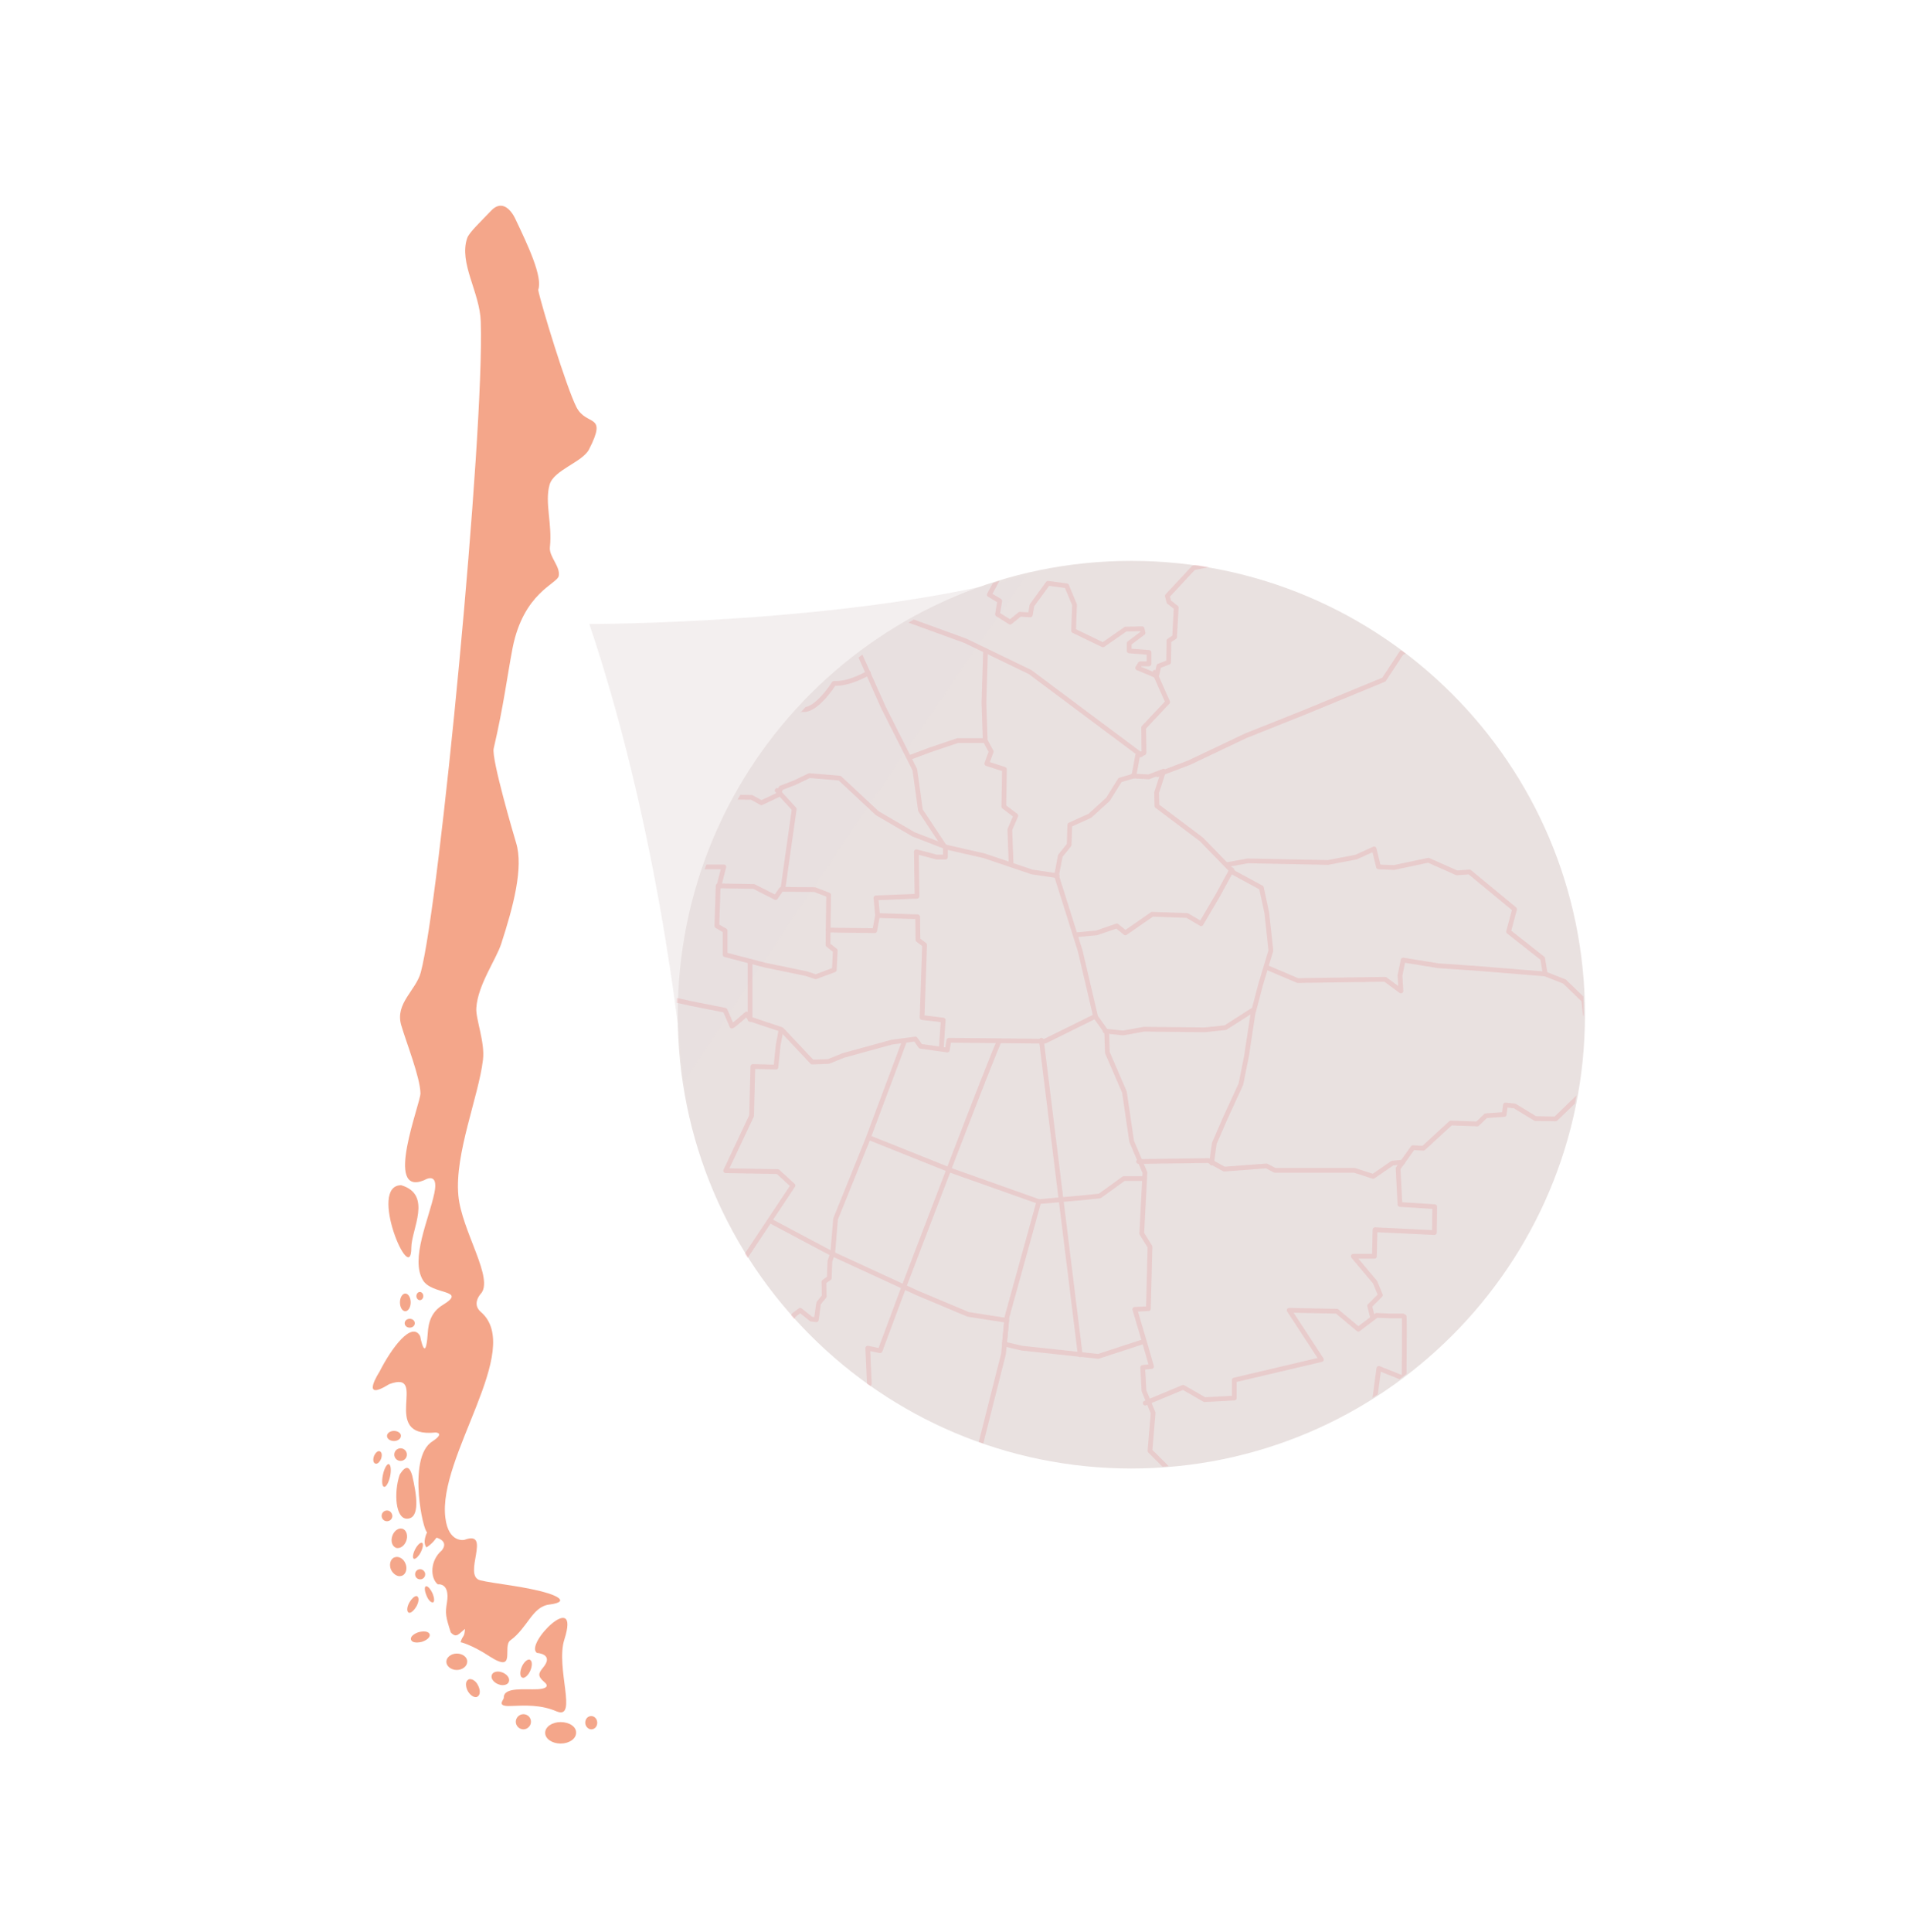 <?xml version="1.0" encoding="utf-8"?>
<!-- Generator: Adobe Illustrator 17.0.0, SVG Export Plug-In . SVG Version: 6.00 Build 0)  -->
<!DOCTYPE svg PUBLIC "-//W3C//DTD SVG 1.1//EN" "http://www.w3.org/Graphics/SVG/1.1/DTD/svg11.dtd">
<svg version="1.1" id="Capa_1" xmlns="http://www.w3.org/2000/svg" xmlns:xlink="http://www.w3.org/1999/xlink" x="0px" y="0px"
	 width="603.8px" height="611.8px" viewBox="0 0 603.8 611.8" style="enable-background:new 0 0 603.8 611.8;" xml:space="preserve"
	>
<g>
	<path style="fill:#F4A68A;" d="M161.7,519.4c5.4-3.9,6.9-10.6,12.2-11.3c8-1,0-3.5,0-3.5c-7.3-2.3-17.4-3.1-21.8-4.2
		c-5.7-1.5,3.9-16.1-5-12.8c0,0-5,1.1-6-6.9c-2.6-19.4,25.1-53.4,11.2-65.3c-2.9-2.5-0.1-5.6-0.1-5.6c4.6-4.7-6-20-7-31.3
		c-1.2-13.2,6.4-31.2,7.8-42.9c0.7-5.6-2.4-13.1-2.1-16.5c0.5-7.3,6.3-15.3,7.9-20.3c3.8-11.7,7.1-24.1,4.7-31.9
		c-0.6-2-7.9-26.7-7.1-29.9c3.2-13.8,4.2-22.5,6-31.9c3.5-17.5,14.1-20.2,14.6-22.7c0.6-3-3.1-6.1-2.8-9.1
		c0.8-7.5-1.7-14.1-0.1-19.8c1.3-4.7,10.4-7.1,12.5-11.2c6-11.7-0.8-7.1-4-13.4c-3.2-6.3-11.3-32.8-12.1-37.1
		c1.5-4.1-3.3-14.2-7.2-22.4c0,0-3.2-7.5-7.8-2.6c-3.2,3.4-6.9,6.8-7.5,8.6c-2.7,7.9,4,17.1,4.3,26.4c1.2,35.9-13.1,184.2-19,206.1
		c-1.5,5.7-8.2,9.8-6.2,16.7c1.6,5.5,6,16.5,6.1,21.6c0.1,3-11.8,32.9,1.2,27.5c0,0,4.7-3,3.2,4.1c-1.7,8.2-7.7,20.9-3.6,27.6
		c2.8,4.7,14.3,2.9,6.3,7.8c-3.5,2.1-4.6,5.3-4.8,9.1c-0.7,10-2.4,0.8-2.4,0.8c-2.6-4.9-9,3.6-12.9,11.3c0,0-6.4,9.8,3.1,3.9
		c12.9-4.8-3.5,17.2,14.7,15.3c0,0,3.1,0.1-1,2.8c-4.2,2.6-4.8,10.2-4.3,17c0.5,6.1,1.9,11.4,2.6,11.8c0,0-1.6,3.1-0.2,4.8
		c2.3-1.5,3-3,3.2-3.1c0,0,4,1,1.7,4c-3.9,3.3-3.7,8.9-1.3,10.8c0,0,3.9-0.7,2.9,5.7c-0.6,3.5-0.4,4.5,1.2,9.5
		c1.8,2,2.6,0.4,4.5-1.1c-0.2,2.9-0.6,1.7-1.4,4.2c0,0,3.4,0.7,9.2,4.5C163.8,530.1,159,521.3,161.7,519.4z"/>
	<path style="fill:#F4A68A;" d="M132.6,473.4C132,474.6,132.1,474.5,132.6,473.4L132.6,473.4z"/>
	<path style="fill:#F4A68A;" d="M176.3,541.9c6.9,2.9-0.4-13.9,2.5-22.8c5.2-16.3-12.8,1.5-8.7,4.3c0,0,5.6,0.3,1.9,4.7
		c-1.4,1.7-1.8,2.6,0.4,4.5c0,0,2.8,2-2.1,2.3c-4,0.2-10.8-0.8-10.7,2.7c0,0.7-2.5,2.8,2.1,2.6C166.7,540,171.4,539.8,176.3,541.9z"
		/>
	<path style="fill:#F4A68A;" d="M130.3,395.1c0-5.8,6.8-16.8-3.2-19.8C116.4,375.3,130.3,408,130.3,395.1z"/>
	<path style="fill:#F4A68A;" d="M128.9,464.8c-1.1,0-2.3,2.2-2.3,2.2c-1.9,5.7-1.3,13.9,2.3,13.9c4.4,0,3-8,1.7-13.6
		C130.1,465.5,129.5,464.8,128.9,464.8z"/>
	<path style="fill:#F4A68A;" d="M130.1,412.4c0-1.6-0.8-2.8-1.7-2.8s-1.7,1.2-1.7,2.8c0,1.5,0.7,2.8,1.7,2.8
		C129.3,415.2,130.1,414,130.1,412.4z"/>
	<path style="fill:#F4A68A;" d="M133,411.7c0.6,0,1.1-0.6,1.1-1.3c0-0.7-0.5-1.3-1.1-1.3c-0.6,0-1.1,0.6-1.1,1.3
		C131.9,411.1,132.4,411.7,133,411.7z"/>
	<path style="fill:#F4A68A;" d="M129.8,420.4c0.9,0,1.6-0.6,1.6-1.4s-0.7-1.4-1.6-1.4c-0.9,0-1.6,0.6-1.6,1.4S128.9,420.4,129.8,420.4z"/>
	<path style="fill:#F4A68A;" d="M124.8,453.1c-1.2,0-2.2,0.7-2.2,1.6c0,0.9,1,1.6,2.2,1.6s2.2-0.7,2.2-1.6
		C127.1,453.8,126,453.1,124.8,453.1z"/>
	<path style="fill:#F4A68A;" d="M120.4,459.6c-0.1,0-0.2-0.1-0.3-0.1c-0.6,0-1.2,0.6-1.6,1.5c-0.4,1.1-0.3,2.1,0.3,2.4
		c0.1,0,0.2,0.1,0.3,0.1c0.6,0,1.2-0.6,1.6-1.5C121.1,460.9,121,459.9,120.4,459.6z"/>
	<path style="fill:#F4A68A;" d="M126.9,458.6c-1.1,0-2,0.9-2,2c0,1.1,0.9,2,2,2c1.1,0,2-0.9,2-2C128.9,459.5,128,458.6,126.9,458.6z"/>
	<path style="fill:#F4A68A;" d="M121.7,470.8h0.1c0.6,0,1.4-1.5,1.8-3.4c0.4-2,0.2-3.7-0.5-3.8c-0.6,0-1.4,1.5-1.8,3.4
		C120.9,469,121,470.7,121.7,470.8z"/>
	<path style="fill:#F4A68A;" d="M124.3,480c-0.1-1-0.8-1.7-1.7-1.7s-1.7,0.7-1.7,1.7c0,0.9,0.7,1.7,1.7,1.7C123.5,481.7,124.3,481,124.3,480
		z"/>
	<path style="fill:#F4A68A;" d="M127.6,484.1c-0.2,0-0.4-0.1-0.6-0.1c-1.1,0-2.2,0.9-2.7,2.3c-0.6,1.6-0.1,3.3,1.1,3.8
		c0.2,0.1,0.4,0.1,0.6,0.1c1.1,0,2.2-0.9,2.7-2.3C129.3,486.3,128.8,484.6,127.6,484.1z"/>
	<path style="fill:#F4A68A;" d="M133.5,488.5c-0.5,0-1.4,0.9-2,2.1c-0.7,1.4-0.9,2.7-0.4,3c0.1,0,0.1,0,0.2,0c0.5,0,1.4-0.9,2-2.1
		c0.7-1.4,0.9-2.7,0.4-3C133.6,488.6,133.6,488.5,133.5,488.5z"/>
	<path style="fill:#F4A68A;" d="M125.7,493c-0.3,0-0.6,0.1-0.9,0.2c-1.2,0.6-1.6,2.4-0.9,3.9c0.6,1.2,1.7,2,2.7,2c0.3,0,0.6-0.1,0.9-0.2
		c1.2-0.6,1.6-2.4,0.9-3.9C127.9,493.8,126.8,493,125.7,493z"/>
	<path style="fill:#F4A68A;" d="M131.5,498.5c0,0.9,0.7,1.6,1.6,1.6s1.6-0.7,1.6-1.6c0-0.9-0.8-1.6-1.6-1.6
		C132.2,496.9,131.5,497.6,131.5,498.5z"/>
	<path style="fill:#F4A68A;" d="M135.1,502.3c-0.1,0-0.1,0-0.2,0c-0.5,0.2-0.4,1.5,0.2,2.9c0.5,1.3,1.3,2.2,1.9,2.2c0.1,0,0.1,0,0.2,0
		c0.5-0.2,0.4-1.5-0.2-2.9C136.4,503.2,135.6,502.3,135.1,502.3z"/>
	<path style="fill:#F4A68A;" d="M131.9,508.7c0.8-1.4,0.9-2.8,0.3-3.2c-0.1-0.1-0.2-0.1-0.3-0.1c-0.6,0-1.5,0.8-2.2,2
		c-0.8,1.4-0.9,2.8-0.3,3.2c0.1,0,0.2,0.1,0.3,0.1C130.3,510.7,131.2,509.9,131.9,508.7z"/>
	<path style="fill:#F4A68A;" d="M134.2,516.6c-0.5,0-1,0.1-1.5,0.2c-1.6,0.5-2.8,1.5-2.5,2.4c0.2,0.6,0.9,0.9,1.9,0.9c0.5,0,1-0.1,1.5-0.2
		c1.6-0.5,2.8-1.5,2.5-2.4C135.9,516.9,135.2,516.6,134.2,516.6z"/>
	<path style="fill:#F4A68A;" d="M144.7,523.6c-1.8,0-3.3,1.2-3.3,2.6c0,1.4,1.5,2.6,3.3,2.6c1.8,0,3.3-1.2,3.3-2.6
		C148.1,524.8,146.6,523.6,144.7,523.6z"/>
	<path style="fill:#F4A68A;" d="M161.2,532.5c0.4-1-0.5-2.3-2-2.9c-0.5-0.2-1-0.3-1.4-0.3c-1,0-1.8,0.4-2,1.1c-0.4,1,0.5,2.3,2,2.9
		c0.5,0.2,0.9,0.3,1.4,0.3C160.2,533.6,161,533.2,161.2,532.5z"/>
	<path style="fill:#F4A68A;" d="M148.9,531.7c-0.2,0-0.4,0-0.6,0.2c-0.9,0.5-0.9,2.1-0.1,3.6c0.7,1.2,1.7,1.9,2.5,1.9c0.2,0,0.4,0,0.6-0.2
		c0.9-0.5,0.9-2.1,0.1-3.6C150.8,532.4,149.8,531.7,148.9,531.7z"/>
	<path style="fill:#F4A68A;" d="M167.6,525.5c-0.7,0-1.7,0.9-2.3,2.3c-0.7,1.6-0.6,3.1,0.1,3.4c0.1,0,0.2,0.1,0.3,0.1c0.7,0,1.7-0.9,2.3-2.3
		c0.7-1.6,0.6-3.1-0.1-3.4C167.9,525.5,167.8,525.5,167.6,525.5z"/>
	<path style="fill:#F4A68A;" d="M177.6,545.3c-2.7,0-4.9,1.5-4.9,3.4s2.2,3.4,4.9,3.4s4.9-1.5,4.9-3.4C182.6,546.8,180.4,545.3,177.6,545.3z
		"/>
	<path style="fill:#F4A68A;" d="M187.3,543.4c-1.1,0-1.9,0.9-1.9,2.1c0,1.1,0.9,2.1,1.9,2.1c1.1,0,1.9-0.9,1.9-2.1
		C189.2,544.4,188.4,543.4,187.3,543.4z"/>
	<path style="fill:#F4A68A;" d="M165.8,542.8c-1.3,0-2.4,1.1-2.4,2.4c0,1.3,1.1,2.4,2.4,2.4s2.4-1.1,2.4-2.4
		C168.2,543.8,167.1,542.8,165.8,542.8z"/>
</g>
<path style="fill:#E9E1E0;" d="M502.1,321.3c0,79.3-64.3,143.7-143.7,143.7c-79.3,0-143.7-64.3-143.7-143.7s64.3-143.7,143.7-143.7
	C437.7,177.6,502.1,242,502.1,321.3"/>
<path style="opacity:0.5;fill:#E9E1E0;enable-background:new    ;" d="M186.7,197.6c0,0,82.9,0,138.6-15.4c-40,56.9-108.6,160.1-108.6,160.1S210.6,268.5,186.7,197.6z"/>
<g>
	<defs>
		<path id="SVGID_1_" d="M214.3,321.1c0,79.3,64.3,143.7,143.7,143.7s143.7-64.3,143.7-143.7c0-79.3-64.3-143.7-143.7-143.7
			C273.1,177.4,214.3,256,214.3,321.1"/>
	</defs>
	<clipPath id="SVGID_2_">
		<use xlink:href="#SVGID_1_"  style="overflow:visible;"/>
	</clipPath>
	<g style="opacity:0.1;clip-path:url(#SVGID_2_);">
		<g>
			<defs>
				<rect id="SVGID_3_" x="168.6" y="148.9" width="377.9" height="380.5"/>
			</defs>
			<clipPath id="SVGID_4_">
				<use xlink:href="#SVGID_3_"  style="overflow:visible;"/>
			</clipPath>
			<polyline style="clip-path:url(#SVGID_4_);fill:none;stroke:#E20613;stroke-width:1.5;stroke-linecap:round;stroke-linejoin:round;stroke-miterlimit:10;" points="448.9,198 452.3,199.9 455.1,202.6 			"/>
			<polyline style="clip-path:url(#SVGID_4_);fill:none;stroke:#E20613;stroke-width:1.5;stroke-linecap:round;stroke-linejoin:round;stroke-miterlimit:10;" points="366.7,245.3 376.7,241.5 394.6,233 413.4,225.5 438.4,215.2 444,206.7 451.5,203.9 458.4,200.1 
				464.1,198.9 470.8,198 474.2,193.7 479.6,194.2 483.1,190.7 489.2,191.6 494.7,191.1 501.5,192.3 			"/>
			<polyline style="clip-path:url(#SVGID_4_);fill:none;stroke:#E20613;stroke-width:1.5;stroke-linecap:round;stroke-linejoin:round;stroke-miterlimit:10;" points="545.8,336.1 536.3,336.5 532.8,333.8 528.8,333.9 523.8,328.2 519.4,325.2 508.1,325.1 
				502.2,321.2 501.7,316.7 495.6,310.8 489.5,308.4 467.3,306.6 455.6,305.8 444.5,304 443.5,308.9 443.8,313.8 438.8,310.1 
				411.1,310.5 401.2,306.3 			"/>
			<polyline style="clip-path:url(#SVGID_4_);fill:none;stroke:#E20613;stroke-width:1.5;stroke-linecap:round;stroke-linejoin:round;stroke-miterlimit:10;" points="388.7,273.8 395.3,272.6 420.7,273.1 429.6,271.4 435.3,268.8 436.7,274.5 441.6,274.7 
				452.5,272.4 461.5,276.4 465.5,276.1 479.8,287.9 477.9,295 488.7,303.5 489.5,308.4 			"/>
			<polyline style="clip-path:url(#SVGID_4_);fill:none;stroke:#E20613;stroke-width:1.5;stroke-linecap:round;stroke-linejoin:round;stroke-miterlimit:10;" points="444.4,368 441.1,368.3 435,372.5 429.1,370.6 403.9,370.6 401.2,369.2 387.8,370.2 382.9,367.5 
				360.7,367.8 			"/>
			<path style="clip-path:url(#SVGID_4_);fill:none;stroke:#E20613;stroke-width:1.5;stroke-linecap:round;stroke-linejoin:round;stroke-miterlimit:10;" d="M437.5,472.2l-0.9-8l-3.8-5.2l-0.4-12.2l2.6,0.1l1.8-13.6l8,3.2c0,0,0.2-19.8,0-19.8h-4.3l-4.4-0.2
				l-5.8,4.4l-6.8-5.7l-15.1-0.3l10.2,15.6l-27.6,6.5v5.7l-9.4,0.5l-6.8-3.9l-12,5"/>
			<polyline style="clip-path:url(#SVGID_4_);fill:none;stroke:#E20613;stroke-width:1.5;stroke-linecap:round;stroke-linejoin:round;stroke-miterlimit:10;" points="515.7,461.8 517.4,461.7 510.1,462.7 504.7,464.8 499.5,461.5 496.2,462.5 496.2,469.6 
				490.1,467.6 476.9,477.3 475.9,482.9 472.2,486 472.2,491.3 			"/>
			<polyline style="clip-path:url(#SVGID_4_);fill:none;stroke:#E20613;stroke-width:1.5;stroke-linecap:round;stroke-linejoin:round;stroke-miterlimit:10;" points="459.1,499.3 449.6,499.9 445,497.3 439.7,502 434.9,502.3 428.4,500.4 421.5,505.1 416.5,505.6 
				410.4,504.6 410.1,509.5 400.8,510.6 397.7,515.1 397,520.9 389.9,521.1 384.8,526.2 379.7,524.3 374.7,524.9 369.1,527.9 
				360,528.7 351.7,527.9 343.5,525.7 			"/>
			<path style="clip-path:url(#SVGID_4_);fill:none;stroke:#E20613;stroke-width:1.5;stroke-linecap:round;stroke-linejoin:round;stroke-miterlimit:10;" d="M346.3,514.1l2.6-7.5l0.5-20.6l19.8-5.5l0.3-15.9l-5.2-5.2l1-12l-2.9-7L362,433l2.8-0.3l-1.7-5.9
				l-3.6-12.2l4.3-0.2l0.5-19.6l-2.6-4.2l1-19.3l-4.2-9.9l-2.3-15.6l-5.4-12.5l-0.2-6.4l-3.5-4.9l-4.9-20.9l-7.5-23.8l1.2-6.3
				l2.8-3.5l0.2-6.3l6.4-2.9l5.7-5.2l3.8-6.1l4.4-1.3l1.2-6.5l2-0.8l-0.1-8l7.6-8.1c0,0-4.2-9.3-4.1-9.4"/>
			<path style="clip-path:url(#SVGID_4_);fill:none;stroke:#E20613;stroke-width:1.5;stroke-linecap:round;stroke-linejoin:round;stroke-miterlimit:10;" d="M358.8,245.7l5.1,0.3l4.7-1.8l-2.2,6.8l0.1,4.2l14.1,10.6l10.3,10.6l8.7,4.7l1.7,7.9l1.3,12l-3.2,10.6
				l-2.5,9.5l-2,13.2l-1.8,9l-5.1,11.1l-3.3,7.6c0,0-1,6.6-0.8,6.3"/>
			<polyline style="clip-path:url(#SVGID_4_);fill:none;stroke:#E20613;stroke-width:1.5;stroke-linecap:round;stroke-linejoin:round;stroke-miterlimit:10;" points="350.1,326.5 355.8,327.1 362.4,325.9 381.7,326.1 388.2,325.4 396.8,319.9 			"/>
			<polyline style="clip-path:url(#SVGID_4_);fill:none;stroke:#E20613;stroke-width:1.5;stroke-linecap:round;stroke-linejoin:round;stroke-miterlimit:10;" points="341,296 347.4,295.4 353.8,293.2 356.5,295.4 365,289.5 376.1,289.9 380.5,292.5 385.9,283.3 
				390.2,275.4 			"/>
			<polyline style="clip-path:url(#SVGID_4_);fill:none;stroke:#E20613;stroke-width:1.5;stroke-linecap:round;stroke-linejoin:round;stroke-miterlimit:10;" points="334.9,277.3 326.9,276.1 311.8,271 300,268.3 289.4,264.2 277.9,257.5 266,246.4 256.4,245.6 
				251.6,247.9 247.4,249.5 246.5,251.7 241.2,254.2 238.1,252.5 218.1,252.2 205.2,252.6 201.6,254.7 198.3,256.2 193.6,254.7 
				184.5,254.5 			"/>
			<path style="clip-path:url(#SVGID_4_);fill:none;stroke:#E20613;stroke-width:1.5;stroke-linecap:round;stroke-linejoin:round;stroke-miterlimit:10;" d="M346.8,321.9l-15.8,7.8l-30.4-0.3l-0.5,3.1l-8.5-1.2l-1.6-2.3l-7.5,1l-15.3,4.2l-4.7,1.9l-5.2,0.2
				l-9.7-10.3l-9.9-3.3l-1.2-1.6c0,0-4.7,4.2-4.7,3.8c0-0.3-2.1-5-2.1-5l-10.6-2.1l-7.3-1.6l-7.6-0.7"/>
			<polyline style="clip-path:url(#SVGID_4_);fill:none;stroke:#E20613;stroke-width:1.5;stroke-linecap:round;stroke-linejoin:round;stroke-miterlimit:10;" points="299.5,268.3 299.5,271.4 296.7,271.4 290.3,269.7 290.5,283.8 277.5,284.3 278,289.9 
				290.7,290.3 290.8,297.6 292.9,299.2 292.1,322.2 298.8,323 298.2,331.9 			"/>
			<polygon style="clip-path:url(#SVGID_4_);fill:none;stroke:#E20613;stroke-width:1.5;stroke-linecap:round;stroke-linejoin:round;stroke-miterlimit:10;" points="262.5,283.4 258.1,281.7 247.5,281.6 245.7,284.2 238.8,280.7 227.5,280.5 227.1,293.2 
				229.7,294.7 229.7,302.3 242.3,305.6 255.4,308.3 258.4,309.3 264.3,307.1 264.6,301 262.3,299.2 			"/>
			<polyline style="clip-path:url(#SVGID_4_);fill:none;stroke:#E20613;stroke-width:1.5;stroke-linecap:round;stroke-linejoin:round;stroke-miterlimit:10;" points="299.3,268.2 291.6,256.6 289.8,243.7 279.9,224.1 268,197.5 268.1,193.7 281.3,194 305.8,202.9 
				326.3,212.8 351.2,231.4 361.4,239 			"/>
			<polyline style="clip-path:url(#SVGID_4_);fill:none;stroke:#E20613;stroke-width:1.5;stroke-linecap:round;stroke-linejoin:round;stroke-miterlimit:10;" points="312.2,206 311.7,222.5 312.1,234.5 314,238 312.6,241.8 318.2,243.6 318,255.4 321.8,258.3 
				319.9,262.7 320.3,273.6 			"/>
			<polyline style="clip-path:url(#SVGID_4_);fill:none;stroke:#E20613;stroke-width:1.5;stroke-linecap:round;stroke-linejoin:round;stroke-miterlimit:10;" points="288.1,239.9 294.5,237.5 303.4,234.5 312.1,234.5 			"/>
			<path style="clip-path:url(#SVGID_4_);fill:none;stroke:#E20613;stroke-width:1.5;stroke-linecap:round;stroke-linejoin:round;stroke-miterlimit:10;" d="M195.3,200.5l4,7.6l12,10.1l5.4,1.4l0.7,4.3l10.4,0.2l4.9,4.9l4.2-1.7l4.3,1.6l1.9-2.4l5,2.4l5.7-4.3
				c4.5,1.2,10.4-8.2,10.4-8.2c4.9,0.3,10.9-3.3,10.9-3.3"/>
			<path style="clip-path:url(#SVGID_4_);fill:none;stroke:#E20613;stroke-width:1.5;stroke-linecap:round;stroke-linejoin:round;stroke-miterlimit:10;" d="M210.1,217.8l-9.6,9.9l-9.4,10.8l-6.6,5.2v14.8l4.2,2.1l2.3,5l7.8,4.7l3-2.8l4.2,4.3c0,0,8.5-0.5,8.7-0.3
				c0.2,0.2,4.2,3,4.2,3h10.4l-1.7,6.6"/>
			<polyline style="clip-path:url(#SVGID_4_);fill:none;stroke:#E20613;stroke-width:1.5;stroke-linecap:round;stroke-linejoin:round;stroke-miterlimit:10;" points="246.2,250.3 251.6,256.2 248,281.6 			"/>
			<polyline style="clip-path:url(#SVGID_4_);fill:none;stroke:#E20613;stroke-width:1.5;stroke-linecap:round;stroke-linejoin:round;stroke-miterlimit:10;" points="279,194.5 279.5,189.2 276.2,183.6 277,174.1 			"/>
			<path style="clip-path:url(#SVGID_4_);fill:none;stroke:#E20613;stroke-width:1.5;stroke-linecap:round;stroke-linejoin:round;stroke-miterlimit:10;" d="M286.3,330.3L274.8,361l-10.1,25l-0.9,10.7l-0.9,2.7l-0.2,5.3l-1.7,1.2l0.1,4.6c0,0-1.8,2.1-1.8,2.3
				c0,0.2-0.7,5.1-0.7,5.1l-1.6-0.2l-3.5-2.8l-2,1.5l-5.1,9.2l-13.1-23.3l17.9-26.9l-4.8-4.4l-16.5-0.3l8.2-17.4l0.4-15.6l7.3,0.2
				l0.7-6.8l0.9-4.9"/>
			<path style="clip-path:url(#SVGID_4_);fill:none;stroke:#E20613;stroke-width:1.5;stroke-linecap:round;stroke-linejoin:round;stroke-miterlimit:10;" d="M316.5,329.9c-0.7,0.2-30.2,77.7-30.2,77.7l-7.5,20.1l-3.9-0.8l0.5,11.2l-4.4,8.6l0.5,4.2l28.9,11.7
				l9.1,1.6"/>
			<line style="clip-path:url(#SVGID_4_);fill:none;stroke:#E20613;stroke-width:1.5;stroke-linecap:round;stroke-linejoin:round;stroke-miterlimit:10;" x1="329.9" y1="329.4" x2="342.2" y2="429"/>
			<polyline style="clip-path:url(#SVGID_4_);fill:none;stroke:#E20613;stroke-width:1.5;stroke-linecap:round;stroke-linejoin:round;stroke-miterlimit:10;" points="275.7,360.4 301.2,370.6 329.1,380.5 343.7,379.2 348.4,378.7 356,373.2 362.5,373.2 			"/>
			<polyline style="clip-path:url(#SVGID_4_);fill:none;stroke:#E20613;stroke-width:1.5;stroke-linecap:round;stroke-linejoin:round;stroke-miterlimit:10;" points="329.1,380.5 319,417 317.9,428.7 307.2,471 303.6,491.8 			"/>
			<polyline style="clip-path:url(#SVGID_4_);fill:none;stroke:#E20613;stroke-width:1.5;stroke-linecap:round;stroke-linejoin:round;stroke-miterlimit:10;" points="362,424.9 347.9,429.5 323.7,426.9 318.2,425.6 318.9,418.1 306.7,416.2 290.5,409.4 263.6,397 
				244.2,386.7 			"/>
			<line style="clip-path:url(#SVGID_4_);fill:none;stroke:#E20613;stroke-width:1.5;stroke-linecap:round;stroke-linejoin:round;stroke-miterlimit:10;" x1="169.4" y1="428.2" x2="185.7" y2="445.1"/>
			<line style="clip-path:url(#SVGID_4_);fill:none;stroke:#E20613;stroke-width:1.5;stroke-linecap:round;stroke-linejoin:round;stroke-miterlimit:10;" x1="237.6" y1="304.4" x2="237.6" y2="322.8"/>
			<polyline style="clip-path:url(#SVGID_4_);fill:none;stroke:#E20613;stroke-width:1.5;stroke-linecap:round;stroke-linejoin:round;stroke-miterlimit:10;" points="278,289.9 277.1,294.7 262.3,294.5 			"/>
			<polyline style="clip-path:url(#SVGID_4_);fill:none;stroke:#E20613;stroke-width:1.5;stroke-linecap:round;stroke-linejoin:round;stroke-miterlimit:10;" points="434.8,417.1 433.9,413.5 437.3,410.1 435.6,406 428.7,397.8 435.4,397.8 435.6,389.4 
				454.4,390.3 454.5,382.1 443.5,381.4 442.9,370 447.6,363.4 450.9,363.6 459.6,355.6 468,355.9 470.7,353.3 476.5,352.9 
				476.9,349.9 479.8,350.2 486.4,354.2 492.8,354.3 501.2,346.2 509.9,346.5 			"/>
			<path style="clip-path:url(#SVGID_4_);fill:none;stroke:#E20613;stroke-width:1.5;stroke-linecap:round;stroke-linejoin:round;stroke-miterlimit:10;" d="M302.8,175l6.6,1.6l0.5,3l5.2-0.4l1.8,2.6l-3.5,6.5l3.3,2l-0.7,4.2l4,2.5l3.1-2.5l3.3,0.2l0.5-3l5.1-7
				l5.9,0.8l2.5,6l-0.3,8.2l9.3,4.5l7.2-5l5.2-0.1l0.3,1.3l-4.4,3.3v2.4l6.3,0.5v3.6h-2.8l-0.8,1.3l6,2.5l0.7-3.1l3.1-1.2l0.1-6.8
				l1.8-1.2l0.5-9.3l-2.3-1.8l-0.5-1.9l8.3-8.9l7-1.4l5.1-4.4c0,0-21.1-24.7-21.5-24.5"/>
		</g>
	</g>
</g>
</svg>
